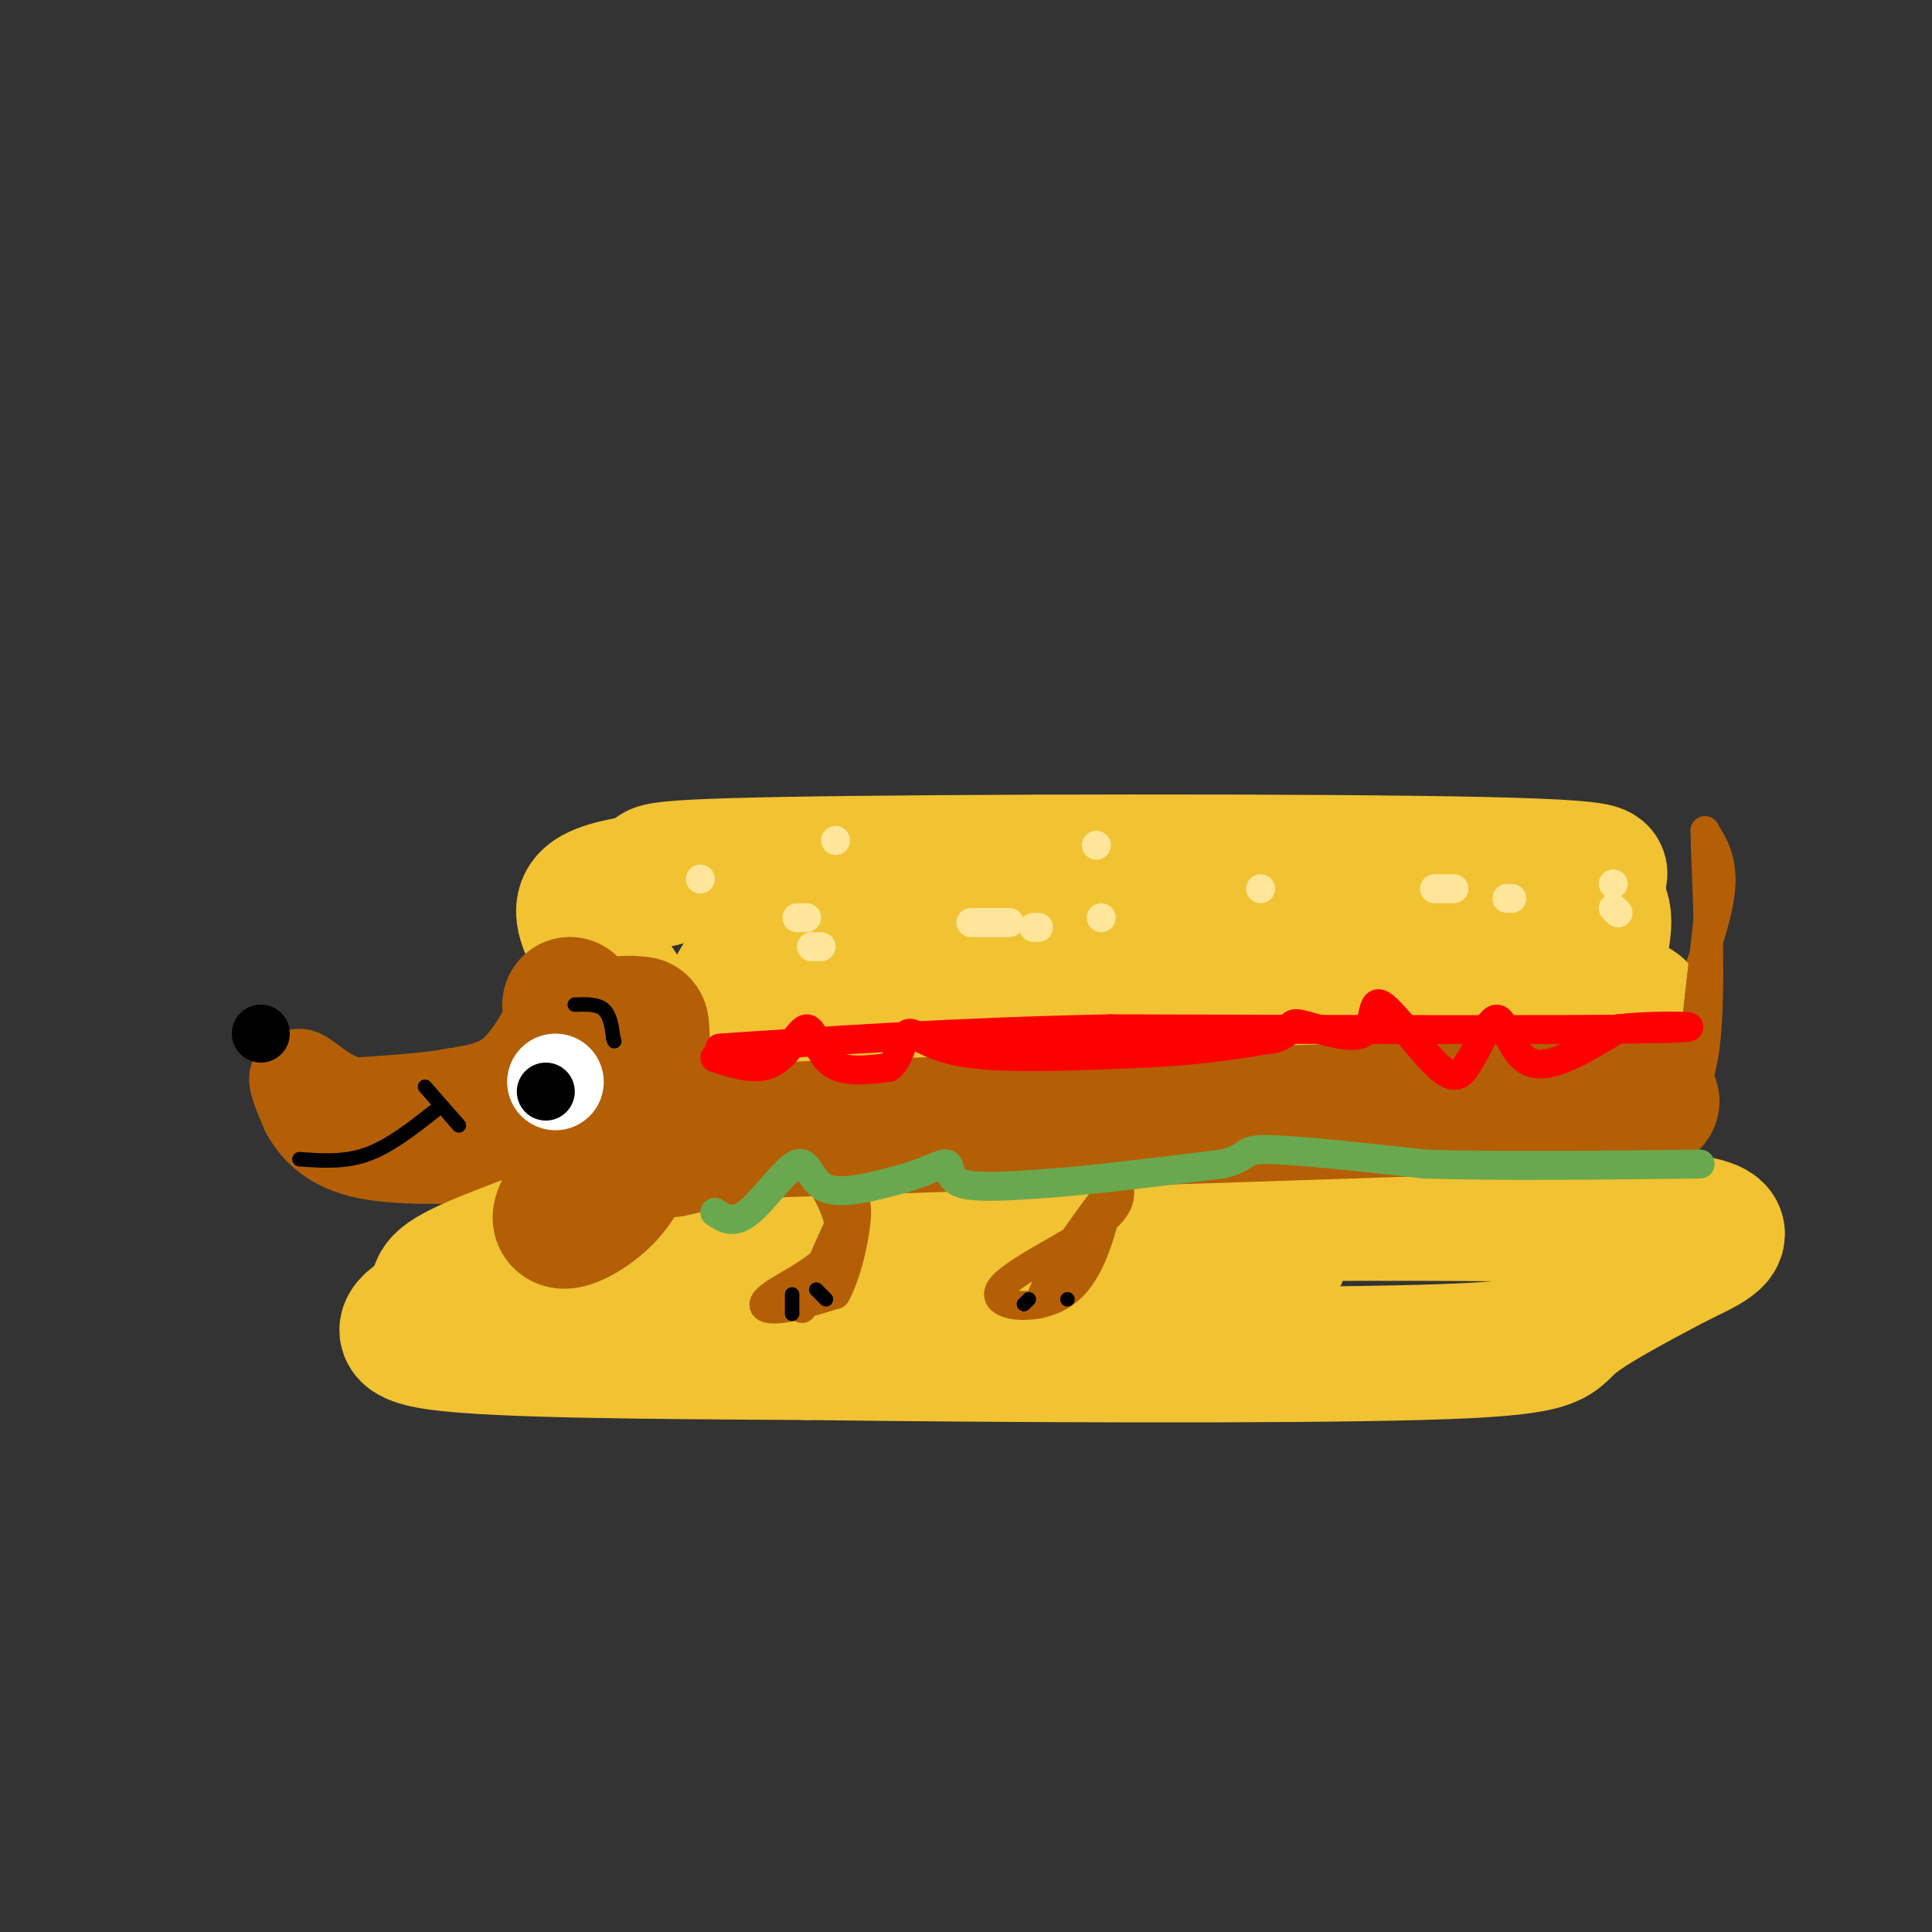 <svg viewBox='0 0 400 400' version='1.1' xmlns='http://www.w3.org/2000/svg' xmlns:xlink='http://www.w3.org/1999/xlink'><rect x="0" y="0" width="400" height="400" fill="#333333" stroke="none"/><g fill='none' stroke='rgb(180,95,6)' stroke-width='20' stroke-linecap='round' stroke-linejoin='round'><path d='M120,215c2.202,-0.226 4.405,-0.452 7,3c2.595,3.452 5.583,10.583 7,16c1.417,5.417 1.262,9.119 0,11c-1.262,1.881 -3.631,1.940 -6,2'/><path d='M128,247c-2.655,1.512 -6.292,4.292 -7,1c-0.708,-3.292 1.512,-12.655 1,-19c-0.512,-6.345 -3.756,-9.673 -7,-13'/><path d='M115,216c-1.262,-2.952 -0.917,-3.833 -2,-2c-1.083,1.833 -3.595,6.381 -7,9c-3.405,2.619 -7.702,3.310 -12,4'/><path d='M94,227c-5.500,1.000 -13.250,1.500 -21,2'/><path d='M73,229c-5.800,-1.333 -9.800,-5.667 -11,-6c-1.200,-0.333 0.400,3.333 2,7'/><path d='M64,230c1.556,2.822 4.444,6.378 11,8c6.556,1.622 16.778,1.311 27,1'/><path d='M102,239c5.381,0.107 5.333,-0.125 3,0c-2.333,0.125 -6.952,0.607 -8,1c-1.048,0.393 1.476,0.696 4,1'/><path d='M101,241c1.833,0.000 4.417,-0.500 7,-1'/><path d='M136,231c0.000,0.000 52.000,-1.000 52,-1'/><path d='M188,230c21.000,-0.167 47.500,-0.083 74,0'/><path d='M262,230c23.667,0.000 45.833,0.000 68,0'/><path d='M330,230c11.500,0.000 6.250,0.000 1,0'/></g>
<g fill='none' stroke='rgb(180,95,6)' stroke-width='6' stroke-linecap='round' stroke-linejoin='round'><path d='M334,229c3.494,-1.839 6.988,-3.679 9,-6c2.012,-2.321 2.542,-5.125 5,-12c2.458,-6.875 6.845,-17.821 8,-25c1.155,-7.179 -0.923,-10.589 -3,-14'/><path d='M353,172c0.067,7.200 1.733,32.200 0,45c-1.733,12.800 -6.867,13.400 -12,14'/><path d='M349,220c0.000,0.000 -4.000,9.000 -4,9'/></g>
<g fill='none' stroke='rgb(241,194,50)' stroke-width='28' stroke-linecap='round' stroke-linejoin='round'><path d='M154,246c0.000,0.000 -1.000,1.000 -1,1'/><path d='M110,257c-7.661,2.899 -15.321,5.798 -18,8c-2.679,2.202 -0.375,3.708 -3,6c-2.625,2.292 -10.179,5.369 2,7c12.179,1.631 44.089,1.815 76,2'/><path d='M167,280c38.905,0.512 98.167,0.792 127,0c28.833,-0.792 27.238,-2.655 31,-6c3.762,-3.345 12.881,-8.173 22,-13'/><path d='M347,261c8.178,-4.022 17.622,-7.578 -9,-9c-26.622,-1.422 -89.311,-0.711 -152,0'/><path d='M186,252c-37.200,1.778 -54.200,6.222 -51,8c3.200,1.778 26.600,0.889 50,0'/><path d='M185,260c21.667,0.000 50.833,0.000 80,0'/><path d='M144,214c-1.667,0.638 -3.333,1.276 -6,0c-2.667,-1.276 -6.333,-4.466 -9,-8c-2.667,-3.534 -4.333,-7.413 -6,-11c-1.667,-3.587 -3.333,-6.882 -1,-9c2.333,-2.118 8.667,-3.059 15,-4'/><path d='M137,182c-0.464,-1.250 -9.125,-2.375 25,-3c34.125,-0.625 111.036,-0.750 145,0c33.964,0.750 24.982,2.375 16,4'/><path d='M323,183c4.750,1.375 8.624,2.812 9,7c0.376,4.188 -2.745,11.128 1,15c3.745,3.872 14.356,4.678 -5,5c-19.356,0.322 -68.678,0.161 -118,0'/><path d='M210,210c-29.656,0.396 -44.794,1.384 -52,0c-7.206,-1.384 -6.478,-5.142 -4,-8c2.478,-2.858 6.708,-4.817 19,-6c12.292,-1.183 32.646,-1.592 53,-2'/><path d='M226,194c23.833,-0.500 56.917,-0.750 90,-1'/></g>
<g fill='none' stroke='rgb(180,95,6)' stroke-width='28' stroke-linecap='round' stroke-linejoin='round'><path d='M158,234c0.000,0.000 61.000,-2.000 61,-2'/><path d='M219,232c25.333,-0.833 58.167,-1.917 91,-3'/><path d='M310,229c20.500,-0.667 26.250,-0.833 32,-1'/><path d='M129,213c1.083,4.500 2.167,9.000 2,9c-0.167,0.000 -1.583,-4.500 -3,-9'/><path d='M128,213c0.407,-1.587 2.923,-1.054 4,-1c1.077,0.054 0.713,-0.370 1,4c0.287,4.370 1.225,13.534 1,18c-0.225,4.466 -1.612,4.233 -3,4'/><path d='M131,238c-1.143,2.440 -2.500,6.542 -6,10c-3.500,3.458 -9.143,6.274 -9,4c0.143,-2.274 6.071,-9.637 12,-17'/><path d='M128,235c2.311,-4.378 2.089,-6.822 0,-11c-2.089,-4.178 -6.044,-10.089 -10,-16'/><path d='M139,238c0.000,0.000 13.000,-3.000 13,-3'/><path d='M146,230c0.000,0.000 2.000,0.000 2,0'/></g>
<g fill='none' stroke='rgb(180,95,6)' stroke-width='6' stroke-linecap='round' stroke-linejoin='round'><path d='M169,243c3.119,5.315 6.238,10.631 4,15c-2.238,4.369 -9.833,7.792 -13,10c-3.167,2.208 -1.905,3.202 1,3c2.905,-0.202 7.452,-1.601 12,-3'/><path d='M173,268c3.200,-5.578 5.200,-18.022 4,-19c-1.200,-0.978 -5.600,9.511 -10,20'/><path d='M167,269c-1.667,3.333 -0.833,1.667 0,0'/><path d='M230,242c1.857,3.220 3.714,6.440 -2,11c-5.714,4.560 -19.000,10.458 -21,14c-2.000,3.542 7.286,4.726 13,1c5.714,-3.726 7.857,-12.363 10,-21'/><path d='M230,247c0.000,-1.333 -5.000,5.833 -10,13'/><path d='M220,260c-2.500,3.833 -3.750,6.917 -5,10'/><path d='M343,223c3.111,-2.200 6.222,-4.400 8,-10c1.778,-5.600 2.222,-14.600 2,-15c-0.222,-0.400 -1.111,7.800 -2,16'/><path d='M351,214c0.167,-1.833 1.583,-14.417 3,-27'/></g>
<g fill='none' stroke='rgb(255,255,255)' stroke-width='20' stroke-linecap='round' stroke-linejoin='round'><path d='M115,224c0.000,0.000 0.000,0.000 0,0'/></g>
<g fill='none' stroke='rgb(0,0,0)' stroke-width='12' stroke-linecap='round' stroke-linejoin='round'><path d='M113,226c0.000,0.000 0.000,0.000 0,0'/><path d='M54,214c0.000,0.000 0.000,0.000 0,0'/></g>
<g fill='none' stroke='rgb(255,0,0)' stroke-width='6' stroke-linecap='round' stroke-linejoin='round'><path d='M148,219c4.357,1.417 8.714,2.833 12,1c3.286,-1.833 5.500,-6.917 7,-7c1.500,-0.083 2.286,4.833 5,7c2.714,2.167 7.357,1.583 12,1'/><path d='M184,221c2.500,-1.667 2.750,-6.333 4,-7c1.250,-0.667 3.500,2.667 12,4c8.500,1.333 23.250,0.667 38,0'/><path d='M238,218c10.667,-0.500 18.333,-1.750 26,-3'/><path d='M264,215c4.385,-1.419 2.346,-3.466 5,-3c2.654,0.466 10.000,3.444 13,2c3.000,-1.444 1.654,-7.312 4,-6c2.346,1.312 8.385,9.803 12,13c3.615,3.197 4.808,1.098 6,-1'/><path d='M304,220c2.083,-2.810 4.292,-9.333 6,-9c1.708,0.333 2.917,7.524 7,9c4.083,1.476 11.042,-2.762 18,-7'/><path d='M335,213c9.333,-1.089 23.667,-0.311 7,0c-16.667,0.311 -64.333,0.156 -112,0'/><path d='M230,213c-32.167,0.667 -56.583,2.333 -81,4'/></g>
<g fill='none' stroke='rgb(106,168,79)' stroke-width='6' stroke-linecap='round' stroke-linejoin='round'><path d='M148,251c1.911,1.292 3.821,2.583 7,0c3.179,-2.583 7.625,-9.042 10,-10c2.375,-0.958 2.679,3.583 6,5c3.321,1.417 9.661,-0.292 16,-2'/><path d='M187,244c4.548,-1.226 7.917,-3.292 9,-3c1.083,0.292 -0.119,2.940 3,4c3.119,1.060 10.560,0.530 18,0'/><path d='M217,245c9.000,-0.667 22.500,-2.333 36,-4'/><path d='M253,241c6.133,-1.422 3.467,-2.978 9,-3c5.533,-0.022 19.267,1.489 33,3'/><path d='M295,241c15.000,0.500 36.000,0.250 57,0'/></g>
<g fill='none' stroke='rgb(255,229,153)' stroke-width='6' stroke-linecap='round' stroke-linejoin='round'><path d='M228,190c0.000,0.000 0.000,0.000 0,0'/><path d='M173,174c0.000,0.000 0.000,0.000 0,0'/><path d='M227,175c0.000,0.000 0.000,0.000 0,0'/><path d='M297,184c0.000,0.000 4.000,0.000 4,0'/><path d='M334,183c0.000,0.000 0.000,0.000 0,0'/><path d='M261,184c0.000,0.000 0.000,0.000 0,0'/><path d='M215,192c0.000,0.000 -1.000,0.000 -1,0'/><path d='M167,190c0.000,0.000 -2.000,0.000 -2,0'/><path d='M145,182c0.000,0.000 0.000,0.000 0,0'/><path d='M168,196c0.000,0.000 2.000,0.000 2,0'/><path d='M201,191c0.000,0.000 8.000,0.000 8,0'/><path d='M313,186c0.000,0.000 -1.000,0.000 -1,0'/><path d='M334,188c0.000,0.000 1.000,1.000 1,1'/></g>
<g fill='none' stroke='rgb(0,0,0)' stroke-width='3' stroke-linecap='round' stroke-linejoin='round'><path d='M62,240c4.667,0.333 9.333,0.667 14,-1c4.667,-1.667 9.333,-5.333 14,-9'/><path d='M88,225c0.000,0.000 7.000,8.000 7,8'/><path d='M119,208c2.333,-0.083 4.667,-0.167 6,1c1.333,1.167 1.667,3.583 2,6'/><path d='M127,215c0.333,1.000 0.167,0.500 0,0'/><path d='M164,268c0.000,0.000 0.000,4.000 0,4'/><path d='M169,267c0.000,0.000 2.000,2.000 2,2'/><path d='M213,269c0.000,0.000 -1.000,1.000 -1,1'/><path d='M221,269c0.000,0.000 0.000,0.000 0,0'/></g>
</svg>